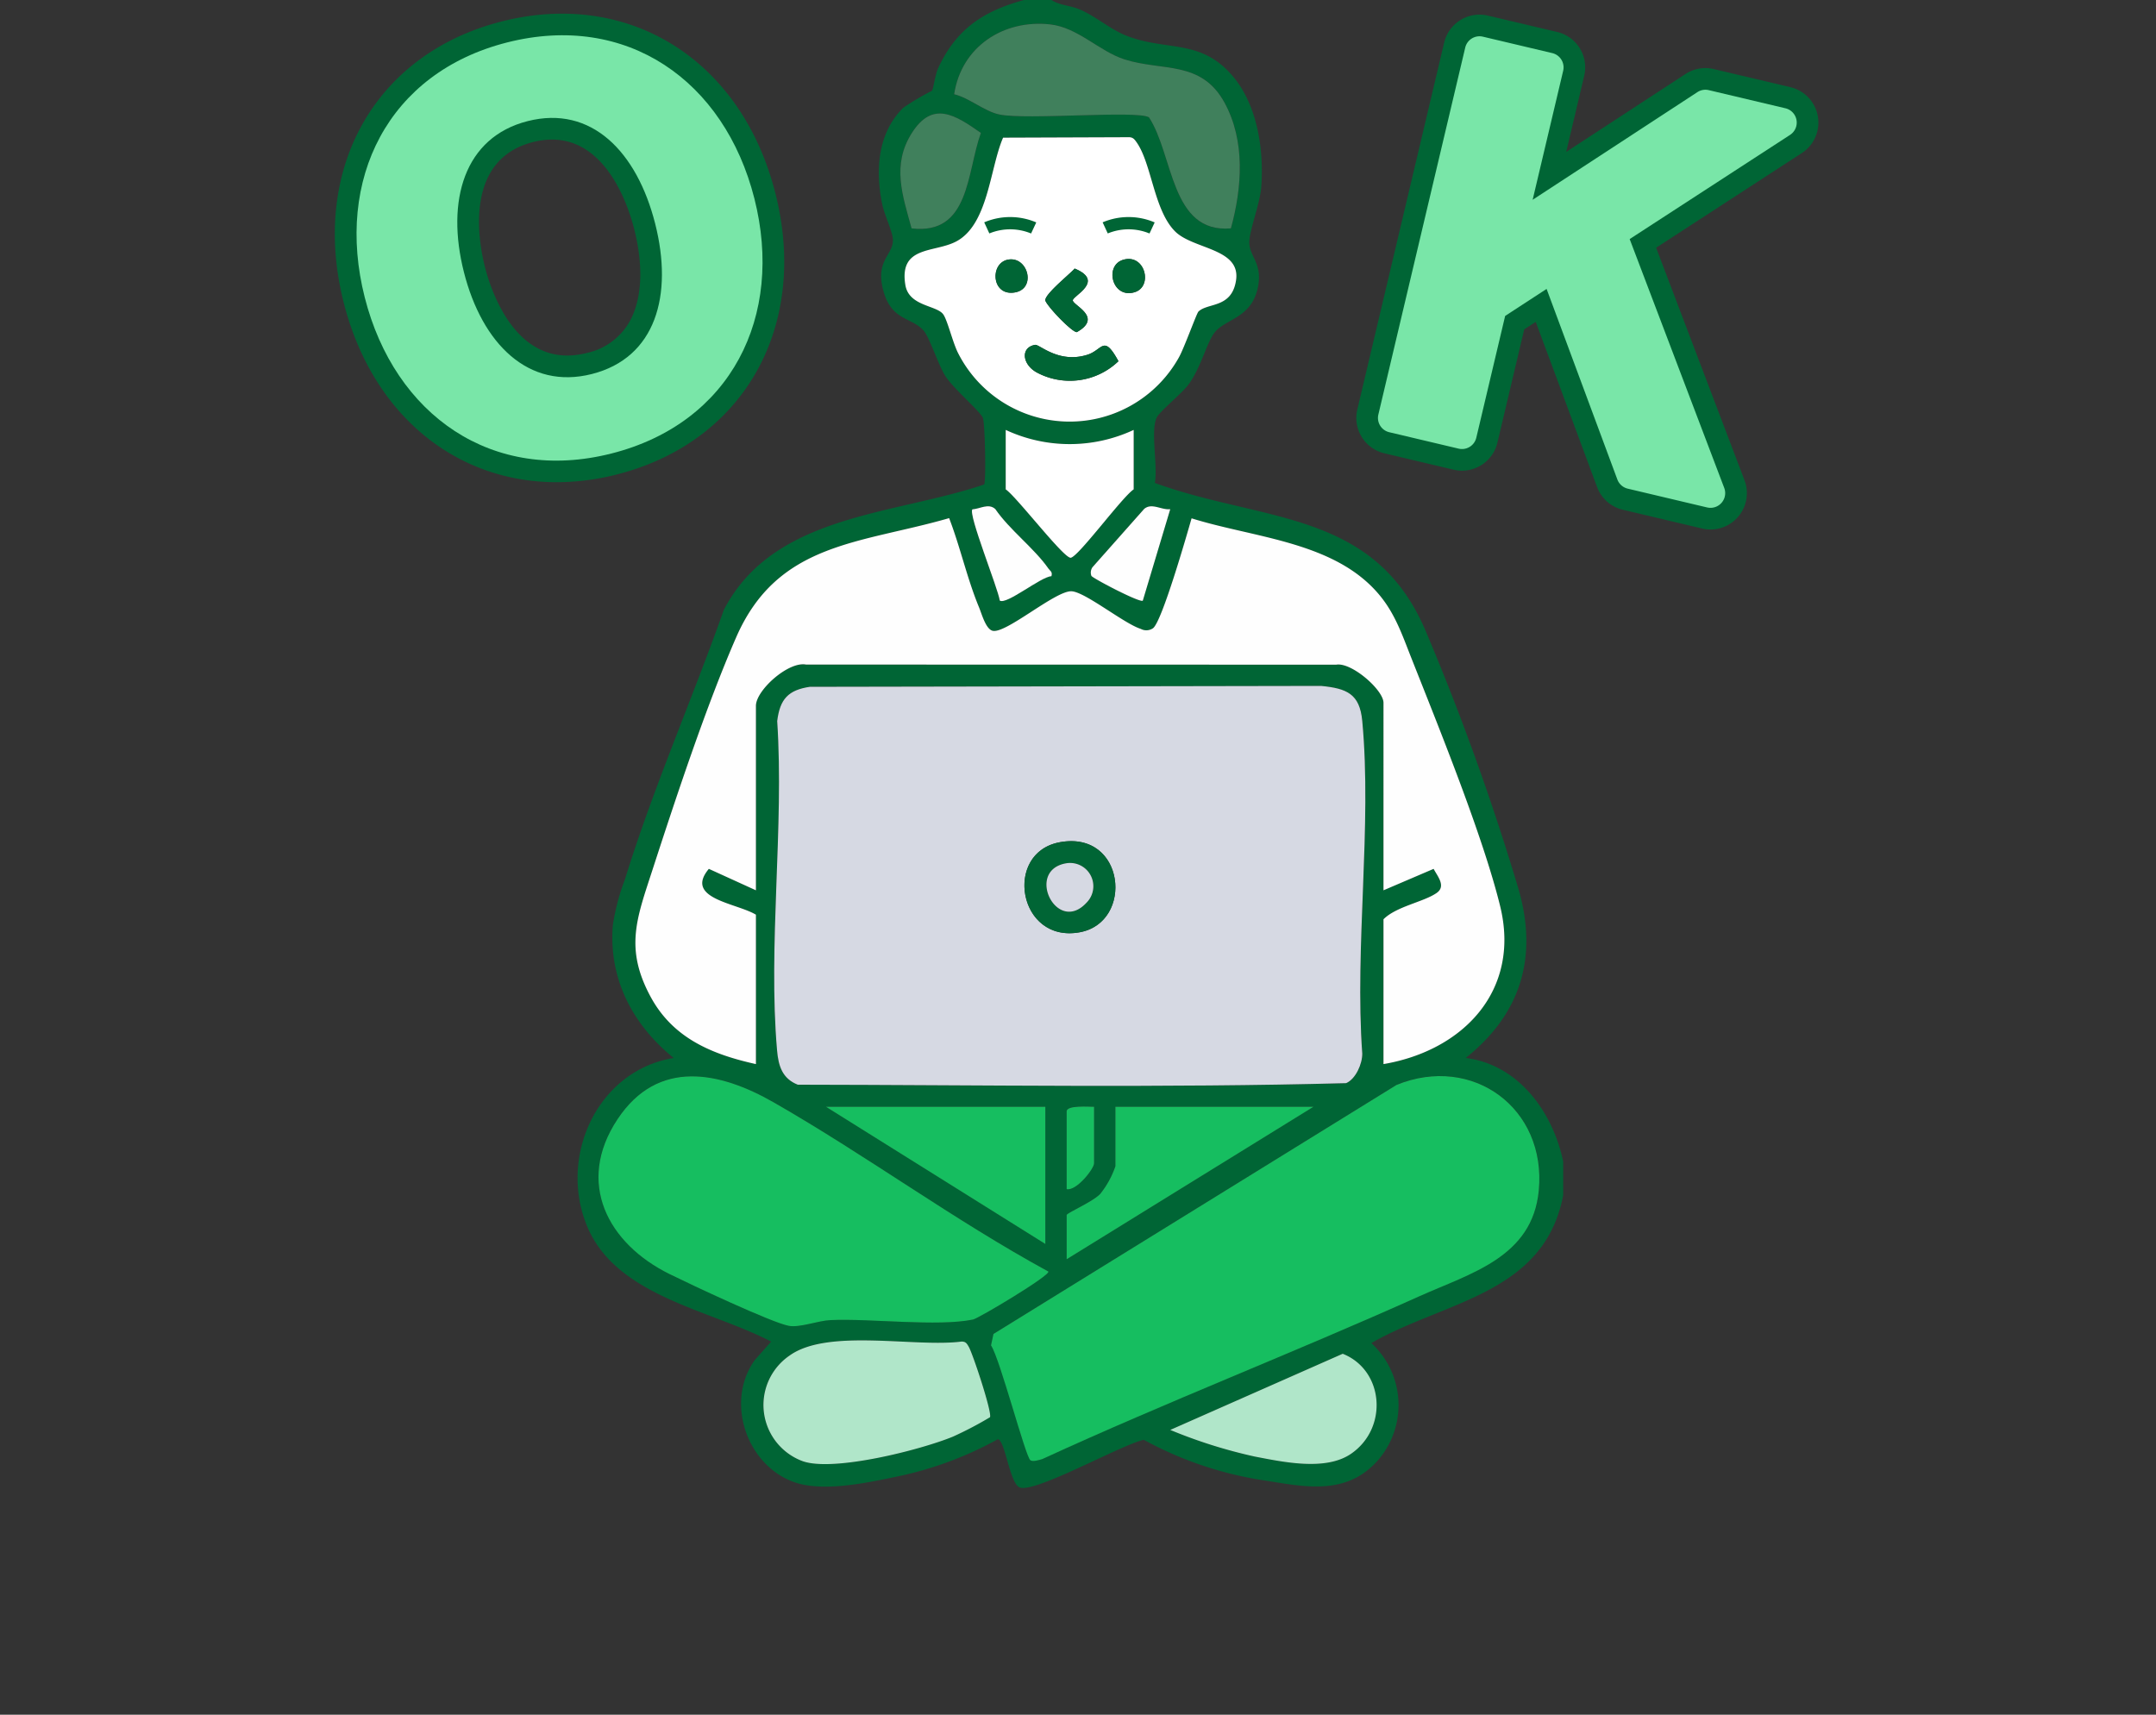 <svg xmlns="http://www.w3.org/2000/svg" xmlns:xlink="http://www.w3.org/1999/xlink" width="264" height="210" viewBox="0 0 264 210">
  <rect x="0" y="0" width="264" height="210" fill="#333333" stroke="none"/>
  <defs>
    <clipPath id="clip-path">
      <rect id="長方形_17391" data-name="長方形 17391" width="264" height="210" transform="translate(236 3621)" fill="none" stroke="#707070" stroke-width="1"/>
    </clipPath>
    <clipPath id="clip-path-2">
      <rect id="長方形_17137" data-name="長方形 17137" width="181.66" height="182.23" fill="none"/>
    </clipPath>
  </defs>
  <g id="マスクグループ_18" data-name="マスクグループ 18" transform="translate(-236 -3621)" clip-path="url(#clip-path)">
    <g id="グループ_1993" data-name="グループ 1993" transform="translate(277 3621)">
      <g id="グループ_1992" data-name="グループ 1992" transform="translate(0 0)" clip-path="url(#clip-path-2)">
        <path id="パス_1775" data-name="パス 1775" d="M77.882,0c1.049.674,2.306.656,3.495,1.17,2,.862,3.7,2.428,5.735,3.221,4.966,1.934,9.184.265,13.143,5.14,2.889,3.559,3.659,8.928,3.32,13.387-.157,2.059-1.47,5.321-1.461,6.774.009,1.76,1.663,2.55,1.049,5.514-.783,3.776-3.983,3.838-5.3,5.518-.977,1.245-1.706,4.426-3.257,6.449-.826,1.078-3.51,3.251-3.847,3.992-.757,1.672.177,5.97-.216,7.98,13.179,4.813,26.8,3.249,33.134,18.053a305.249,305.249,0,0,1,11.451,31.853c2.327,8.283.19,15.172-6.514,20.52,6.466.807,10.679,6.627,11.936,12.7v4.107c-2.317,12.156-14.566,12.963-23.494,18.112a10.319,10.319,0,0,1,.677,14.5c-3.739,4.082-8.564,3.167-13.436,2.372a44.539,44.539,0,0,1-15.1-5.027c-2.749.591-13.183,6.493-15.168,5.845-1.244-.4-1.792-5.722-2.7-5.921A44.057,44.057,0,0,1,58.5,180.934c-3.577.747-8.742,1.8-12.159.57-5.785-2.082-8.431-9.815-4.791-14.925l2.013-2.271c-7.389-3.876-18.8-5.509-22.451-13.936-3.7-8.549,1.091-19.254,10.517-20.8-4.993-4.04-7.972-9.643-7.454-16.235a26.9,26.9,0,0,1,1.477-5.614C29.046,96.7,33.915,85.585,37.776,74.677,43.887,62.945,58.557,63.1,69.64,59.337c.265-.31.111-7.582-.157-8.172-.386-.853-3.594-3.555-4.589-5.114-.858-1.343-1.932-4.73-2.657-5.556-1.5-1.706-4.011-1.158-4.987-5.089-.894-3.6,1.293-4.194,1.223-6.056-.036-.979-1.046-3.046-1.307-4.318-.843-4.122-.6-8.7,2.571-11.83a30.66,30.66,0,0,1,3.516-2.083c.186-.265.389-1.977.763-2.782C66.239,3.549,69.52,1.371,74.525,0ZM99.859,27.971c1.368-4.98,1.789-10.7-.78-15.394-2.851-5.218-7.612-3.821-12.24-5.3-3.113-.994-5.711-3.923-9.139-4.293C72,2.371,66.854,5.723,65.973,11.541c1.874.459,3.7,2.1,5.547,2.485,3.357.7,16.847-.539,18.308.344,3.023,4.595,2.631,14.246,10.031,13.6m-39.1,0c7.147.843,6.735-6.85,8.486-11.691-3.149-2.206-5.908-4.013-8.461.027-2.47,3.906-1.136,7.585-.025,11.664M95.874,38.175c1.142-1.133,4.079-.382,4.617-3.815.624-3.969-5.239-3.8-7.461-6.021-2.607-2.6-2.863-8.328-4.734-10.943-.248-.347-.433-.582-.9-.593l-15.428.054c-1.624,3.722-1.8,10.646-5.758,12.719-2.679,1.4-7,.486-6.21,5.318.428,2.612,3.791,2.474,4.626,3.583.537.714,1.181,3.537,1.874,4.845a15.314,15.314,0,0,0,26.978.482c.626-1.09,2.178-5.415,2.4-5.629M87.955,52.652a18.527,18.527,0,0,1-15.668,0v7.282c1.316.882,7.15,8.518,7.969,8.376.968-.169,6.268-7.421,7.7-8.376ZM77.882,70.57c.151-.563-.147-.617-.367-.934-1.724-2.483-4.752-4.727-6.517-7.3-.84-.736-1.82-.027-2.8.045-.534.621,3.137,9.651,3.356,11.169.81.573,5.038-2.929,6.324-2.98M92.43,62.364c-1.114.12-2.253-.823-3.194-.031l-6.318,7.126a1.131,1.131,0,0,0-.139,1.073c.177.305,5.945,3.336,6.291,3.032ZM41.7,130.322v-18.3c-2.365-1.434-8.829-1.947-5.764-5.614l5.764,2.627V86.446c0-1.9,3.969-5.474,6.14-5.056l64.923.013c1.89-.316,5.782,3.112,5.782,4.67v22.964l6.137-2.627c.515.964,1.549,2.139.353,2.963-1.588,1.1-4.924,1.637-6.49,3.21v17.738c9.786-1.661,16.814-9.027,14.286-19.342-2.115-8.627-7.536-21.948-10.923-30.515-1.055-2.67-1.91-5.191-3.745-7.454-5.426-6.689-15.383-7.1-23.117-9.531-.572,1.986-3.646,12.74-4.739,13.472a1.444,1.444,0,0,1-1.483.069c-2.04-.633-6.871-4.58-8.509-4.608-2-.033-8.022,5.243-9.633,4.84-.837-.21-1.323-2.049-1.655-2.851-1.462-3.526-2.3-7.386-3.668-10.946C54.48,66.6,44.381,66.37,39.28,78.051c-3.659,8.383-7.409,19.737-10.272,28.553-1.907,5.873-3.41,9.573-.186,15.51,2.745,5.051,7.512,7.02,12.876,8.208m6.626-46.205c-2.66.388-3.682,1.494-4.016,4.2.859,13.021-1.141,27.5-.015,40.346.168,1.9.644,3.435,2.532,4.186,22.353.031,44.834.4,67.146-.189,1.175-.5,1.994-2.377,1.977-3.621-.95-13.1,1.2-27.837,0-40.736-.31-3.329-1.89-3.981-5.036-4.293Zm29.183,71.6c-11.547-6.288-22.21-14.169-33.6-20.7-6.644-3.808-14.21-5.409-19.157,2.048-5.164,7.786-1.179,15.238,6.37,18.966,2.522,1.245,12.474,5.933,14.59,6.336,1.368.26,3.582-.627,5.114-.7,4.929-.223,13.105.828,17.461-.07.688-.142,9.531-5.432,9.223-5.885m-2.2,23.111c.3.216,1.075-.018,1.464-.141,15.213-7,30.861-13.054,46.127-19.921,6.31-2.838,13.879-4.775,14.665-12.953.97-10.1-8.115-16.744-17.414-12.953l-49.359,30.5-.3,1.4c1.1,1.648,4.21,13.638,4.818,14.066m1.829-43.281H50.278l26.859,16.8Zm5.969,0c-.623,0-3.357-.219-3.357.56v9.522c1.164.277,3.357-2.471,3.357-3.173Zm26.857,0H85.716v7.282a11.156,11.156,0,0,1-1.848,3.378c-.88.959-4.119,2.353-4.119,2.6v5.415Zm-39.6,38.021c.3-.515-2.1-7.807-2.607-8.648-.23-.385-.355-.621-.868-.624-5.707.733-16.371-1.646-21.056,1.709A7.333,7.333,0,0,0,47.4,178.943c3.782,1.362,14.52-1.389,18.423-3a44.725,44.725,0,0,0,4.532-2.375m22.074,1.557a61.385,61.385,0,0,0,10.359,3.264c3.552.682,8.679,1.78,11.772-.335,4.586-3.136,4.059-10.241-1.01-12.257Z" transform="translate(9.863 0)" fill="#006535"/>
        <path id="パス_1776" data-name="パス 1776" d="M40.331,56.237l62.585-.111c3.146.311,4.725.965,5.036,4.293,1.206,12.9-.946,27.64,0,40.736.016,1.244-.8,3.116-1.977,3.621-22.313.591-44.792.22-67.146.189-1.89-.75-2.366-2.284-2.532-4.186-1.126-12.848.874-27.324.015-40.346.332-2.7,1.356-3.808,4.014-4.2M70.908,75.272c-6.937,1.283-5.093,12.4,2.441,11.026,6.683-1.217,5.586-12.511-2.441-11.026" transform="translate(17.856 27.879)" fill="#d6d9e3"/>
        <path id="パス_1777" data-name="パス 1777" d="M39.348,109.263c-5.364-1.188-10.131-3.157-12.876-8.21-3.224-5.936-1.721-9.636.186-15.509,2.863-8.816,6.613-20.171,10.272-28.553,5.1-11.682,15.2-11.447,26.077-14.595,1.37,3.559,2.206,7.419,3.668,10.944.332.8.819,2.643,1.655,2.853,1.61.4,7.632-4.875,9.633-4.84,1.637.028,6.469,3.974,8.509,4.608a1.444,1.444,0,0,0,1.483-.069c1.093-.733,4.167-11.486,4.739-13.472,7.734,2.428,17.691,2.842,23.117,9.531,1.835,2.263,2.69,4.784,3.745,7.454,3.387,8.567,8.808,21.888,10.923,30.515,2.528,10.314-4.5,17.679-14.286,19.342V91.525c1.566-1.573,4.9-2.115,6.49-3.21,1.2-.825.162-2-.353-2.963l-6.137,2.627V65.012c0-1.558-3.891-4.984-5.782-4.668l-64.923-.013c-2.17-.418-6.14,3.152-6.14,5.056V87.978l-5.764-2.627c-3.065,3.665,3.4,4.179,5.764,5.614Z" transform="translate(12.214 21.059)" fill="#fefefe"/>
        <path id="パス_1778" data-name="パス 1778" d="M58.5,135.1c-.606-.43-3.721-12.42-4.818-14.066l.3-1.4,49.359-30.5c9.3-3.793,18.386,2.853,17.414,12.951-.786,8.178-8.355,10.116-14.663,12.954-15.268,6.865-30.915,12.926-46.129,19.921-.389.121-1.16.355-1.464.141" transform="translate(26.667 43.735)" fill="#16be60"/>
        <path id="パス_1779" data-name="パス 1779" d="M76.659,111.972c.307.454-8.534,5.743-9.223,5.885-4.355.9-12.534-.153-17.462.07-1.533.069-3.746.956-5.114.7-2.115-.4-12.068-5.09-14.589-6.336-7.551-3.728-11.534-11.18-6.372-18.965,4.947-7.458,12.514-5.857,19.157-2.049,11.393,6.53,22.054,14.41,33.6,20.7" transform="translate(10.714 43.747)" fill="#16be60"/>
        <path id="パス_1780" data-name="パス 1780" d="M82.583,32.6c-.219.216-1.771,4.541-2.4,5.629a15.314,15.314,0,0,1-26.978-.48c-.693-1.308-1.337-4.132-1.874-4.846-.835-1.109-4.2-.97-4.626-3.583-.79-4.831,3.531-3.914,6.21-5.316,3.957-2.073,4.134-9,5.758-12.721L74.1,11.227c.468.01.653.245.9.591,1.871,2.615,2.127,8.338,4.734,10.944,2.223,2.22,8.085,2.051,7.461,6.02-.539,3.435-3.475,2.682-4.617,3.815M59.276,26.221c-2.206.412-2.048,4.3.614,4.047,2.962-.275,1.89-4.513-.614-4.047m14.166,0c-2.432.651-1.432,4.831,1.332,3.99,2.28-.693,1.3-4.7-1.332-3.99m-6,1.093c-.693.76-3.609,3.082-3.609,3.893.242.765,3.342,3.981,3.877,3.89,3.249-1.841-.5-3.272-.5-3.89,0-.567,3.977-2.335.23-3.893m-4.846,9.347c-1.819.305-1.594,2.419.242,3.4A8.58,8.58,0,0,0,72.8,38.66c-1.82-3.345-1.923-1.384-3.79-.793-3.537,1.12-5.879-1.3-6.413-1.208" transform="translate(23.154 5.577)" fill="#fff"/>
        <path id="パス_1781" data-name="パス 1781" d="M84.553,27c-7.4.645-7.008-9-10.031-13.6-1.461-.883-14.951.353-18.308-.344-1.842-.383-3.673-2.025-5.545-2.485.882-5.818,6.021-9.17,11.725-8.555,3.429.37,6.026,3.3,9.139,4.293,4.628,1.477,9.389.081,12.242,5.3,2.567,4.7,2.148,10.414.778,15.394" transform="translate(25.168 0.967)" fill="#40805c"/>
        <path id="パス_1782" data-name="パス 1782" d="M62.8,119.092a44.387,44.387,0,0,1-4.531,2.375c-3.9,1.607-14.642,4.358-18.425,3a7.333,7.333,0,0,1-1.576-12.935c4.685-3.356,15.35-.974,21.056-1.709.515,0,.639.239.868.624.5.841,2.91,8.133,2.607,8.648" transform="translate(17.422 54.479)" fill="#b0e6c9"/>
        <path id="パス_1783" data-name="パス 1783" d="M67.041,90.565v16.8l-26.859-16.8Z" transform="translate(19.959 44.985)" fill="#16be60"/>
        <path id="パス_1784" data-name="パス 1784" d="M90.088,90.565l-30.216,18.67v-5.414c0-.244,3.24-1.639,4.12-2.6a11.156,11.156,0,0,0,1.848-3.378V90.565Z" transform="translate(29.74 44.985)" fill="#16be60"/>
        <path id="パス_1785" data-name="パス 1785" d="M68.346,120.1l21.12-9.328c5.069,2.016,5.6,9.121,1.01,12.257-3.092,2.115-8.22,1.018-11.772.335A61.385,61.385,0,0,1,68.346,120.1" transform="translate(33.949 55.025)" fill="#b0e6c9"/>
        <path id="パス_1786" data-name="パス 1786" d="M70.555,35.178V42.46c-1.431.955-6.729,8.205-7.7,8.374-.817.144-6.653-7.493-7.969-8.374V35.178a18.532,18.532,0,0,0,15.668,0" transform="translate(27.263 17.474)" fill="#fff"/>
        <path id="パス_1787" data-name="パス 1787" d="M47.639,23.355c-1.111-4.079-2.444-7.757.025-11.665,2.555-4.038,5.312-2.232,8.462-.025C54.375,16.5,54.786,24.2,47.639,23.355" transform="translate(22.982 4.614)" fill="#40805c"/>
        <path id="パス_1788" data-name="パス 1788" d="M71.578,41.782l-3.36,11.2c-.346.3-6.114-2.729-6.292-3.032a1.139,1.139,0,0,1,.141-1.075l6.316-7.126c.943-.79,2.082.151,3.2.031" transform="translate(30.717 20.58)" fill="#fefefe"/>
        <path id="パス_1789" data-name="パス 1789" d="M61.854,49.993c-1.286.049-5.512,3.552-6.324,2.98-.219-1.518-3.888-10.549-3.354-11.17.974-.07,1.955-.78,2.8-.045,1.765,2.574,4.791,4.818,6.515,7.3.22.316.518.371.367.934" transform="translate(25.891 20.578)" fill="#fefefe"/>
        <path id="パス_1790" data-name="パス 1790" d="M63.229,90.574v6.909c0,.7-2.193,3.45-3.357,3.173V91.134c0-.778,2.736-.56,3.357-.56" transform="translate(29.74 44.976)" fill="#16be60"/>
        <path id="パス_1791" data-name="パス 1791" d="M60.74,68.964c8.027-1.485,9.124,9.808,2.441,11.025-7.534,1.372-9.377-9.742-2.441-11.025m.75,2.583c-4.995.9-1.108,8.786,2.538,4.812a2.85,2.85,0,0,0-2.538-4.812" transform="translate(28.023 34.189)" fill="#006535"/>
        <path id="パス_1792" data-name="パス 1792" d="M57.707,28.22c.534-.09,2.877,2.327,6.413,1.208,1.866-.591,1.97-2.552,3.79.793a8.58,8.58,0,0,1-9.961,1.395c-1.836-.977-2.061-3.091-.242-3.4" transform="translate(28.041 14.016)" fill="#006535"/>
        <path id="パス_1793" data-name="パス 1793" d="M61.728,21.974c3.746,1.56-.232,3.326-.232,3.893,0,.618,3.749,2.051.5,3.891-.534.09-3.634-3.125-3.876-3.891,0-.81,2.916-3.133,3.609-3.893" transform="translate(28.869 10.915)" fill="#006535"/>
        <path id="パス_1794" data-name="パス 1794" d="M65,21.272c2.634-.7,3.61,3.3,1.332,3.99-2.764.841-3.766-3.339-1.332-3.99" transform="translate(31.601 10.525)" fill="#006535"/>
        <path id="パス_1795" data-name="パス 1795" d="M55.583,21.258c2.5-.465,3.574,3.77.612,4.047-2.66.247-2.818-3.637-.612-4.047" transform="translate(26.849 10.541)" fill="#006535"/>
        <path id="パス_1796" data-name="パス 1796" d="M60.593,70.661a2.85,2.85,0,0,1,2.538,4.812c-3.646,3.974-7.533-3.914-2.538-4.812" transform="translate(28.919 35.074)" fill="#d6d9e3"/>
        <path id="パス_1797" data-name="パス 1797" d="M58.867,19.777a6.7,6.7,0,0,0-5.111-.006l-.629-1.359a8.118,8.118,0,0,1,6.373.009Z" transform="translate(26.389 8.818)" fill="#006535"/>
        <path id="パス_1798" data-name="パス 1798" d="M68.555,19.777a6.7,6.7,0,0,0-5.111-.006l-.629-1.359a8.117,8.117,0,0,1,6.373.009Z" transform="translate(31.201 8.818)" fill="#006535"/>
        <path id="パス_1799" data-name="パス 1799" d="M18.864,8.346c-8.693,2.206-12.51,10.731-9.723,21.723C11.52,39.443,17.3,44.933,24.366,44.933a14.917,14.917,0,0,0,3.659-.47A13.145,13.145,0,0,0,37.5,36.171c1.407-3.7,1.476-8.317.2-13.348C34.912,11.835,27.524,6.15,18.864,8.346m13.68,25.941a7.934,7.934,0,0,1-5.822,5.035c-8.5,2.143-11.673-7.534-12.439-10.556-.772-3.04-2.624-13.12,5.885-15.279a9.356,9.356,0,0,1,2.324-.307c6.719,0,9.372,8.207,10.068,10.947,1.007,3.969,1,7.484-.016,10.16" transform="translate(4.094 3.914)" fill="#006535"/>
        <path id="パス_1800" data-name="パス 1800" d="M20.444,2.069C4.9,6.012-3.055,20.172,1.087,36.507h0C4.562,50.2,14.788,58.5,27.161,58.5a29.921,29.921,0,0,0,7.356-.944C50.1,53.6,58.085,39.435,53.942,23.1S36.02-1.885,20.444,2.069m12.77,50.345C20.5,55.638,9.658,48.722,6.228,35.2S9.037,10.435,21.747,7.211C34.5,3.97,45.373,10.885,48.8,24.4S45.967,49.18,33.214,52.415" transform="translate(0 0.556)" fill="#006535"/>
        <path id="パス_1801" data-name="パス 1801" d="M140.084,13.658a4.448,4.448,0,0,0-3.362-3.574l-9.377-2.218a4.455,4.455,0,0,0-3.463.6l-14.611,9.546,2.206-9.329a4.457,4.457,0,0,0-3.306-5.36L99.685,1.319a4.451,4.451,0,0,0-5.36,3.308L83.691,49.561A4.452,4.452,0,0,0,87,54.921l8.486,2.009a4.457,4.457,0,0,0,5.36-3.306l3.285-13.882,1.408-.917,7.511,20.224a4.439,4.439,0,0,0,3.149,2.785l9.714,2.3a4.453,4.453,0,0,0,5.189-5.915L120.281,29.745l17.838-11.592a4.445,4.445,0,0,0,1.965-4.495M113.8,27.628,125.572,58.6l-7.711-1.824L108.2,30.759l-8.742,5.7-3.579,15.12-6.833-1.616L99.291,6.674l6.831,1.616-5.072,21.43L126.479,13.11l7.087,1.676Z" transform="translate(41.51 0.594)" fill="#006535"/>
        <path id="パス_1802" data-name="パス 1802" d="M98.194,3.018l8.486,2.009A1.8,1.8,0,0,1,108.018,7.2l-3.737,15.793L124.452,9.81a1.8,1.8,0,0,1,1.4-.245l9.377,2.22a1.8,1.8,0,0,1,.567,3.263L116.162,27.805,127.74,58.279a1.8,1.8,0,0,1-2.1,2.392l-9.714-2.3a1.8,1.8,0,0,1-1.274-1.126L105.989,33.91l-5.075,3.308L97.382,52.132a1.8,1.8,0,0,1-2.167,1.338l-8.486-2.009a1.8,1.8,0,0,1-1.34-2.169L96.025,4.356a1.8,1.8,0,0,1,2.169-1.338" transform="translate(42.39 1.475)" fill="#79e6a8"/>
        <path id="パス_1803" data-name="パス 1803" d="M2.777,34.979C-.887,20.536,5.637,7.46,20.214,3.764,34.859.049,46.827,8.433,50.49,22.875s-2.86,27.519-17.506,31.234c-14.577,3.7-26.544-4.688-30.207-19.13m35.565-9.022C36.117,17.185,30.558,11.41,22.73,13.4c-7.76,1.968-10.031,9.727-7.805,18.5s7.9,14.445,15.662,12.475c7.829-1.985,9.982-9.642,7.756-18.416" transform="translate(0.882 1.433)" fill="#79e6a8"/>
      </g>
    </g>
  </g>
</svg>
